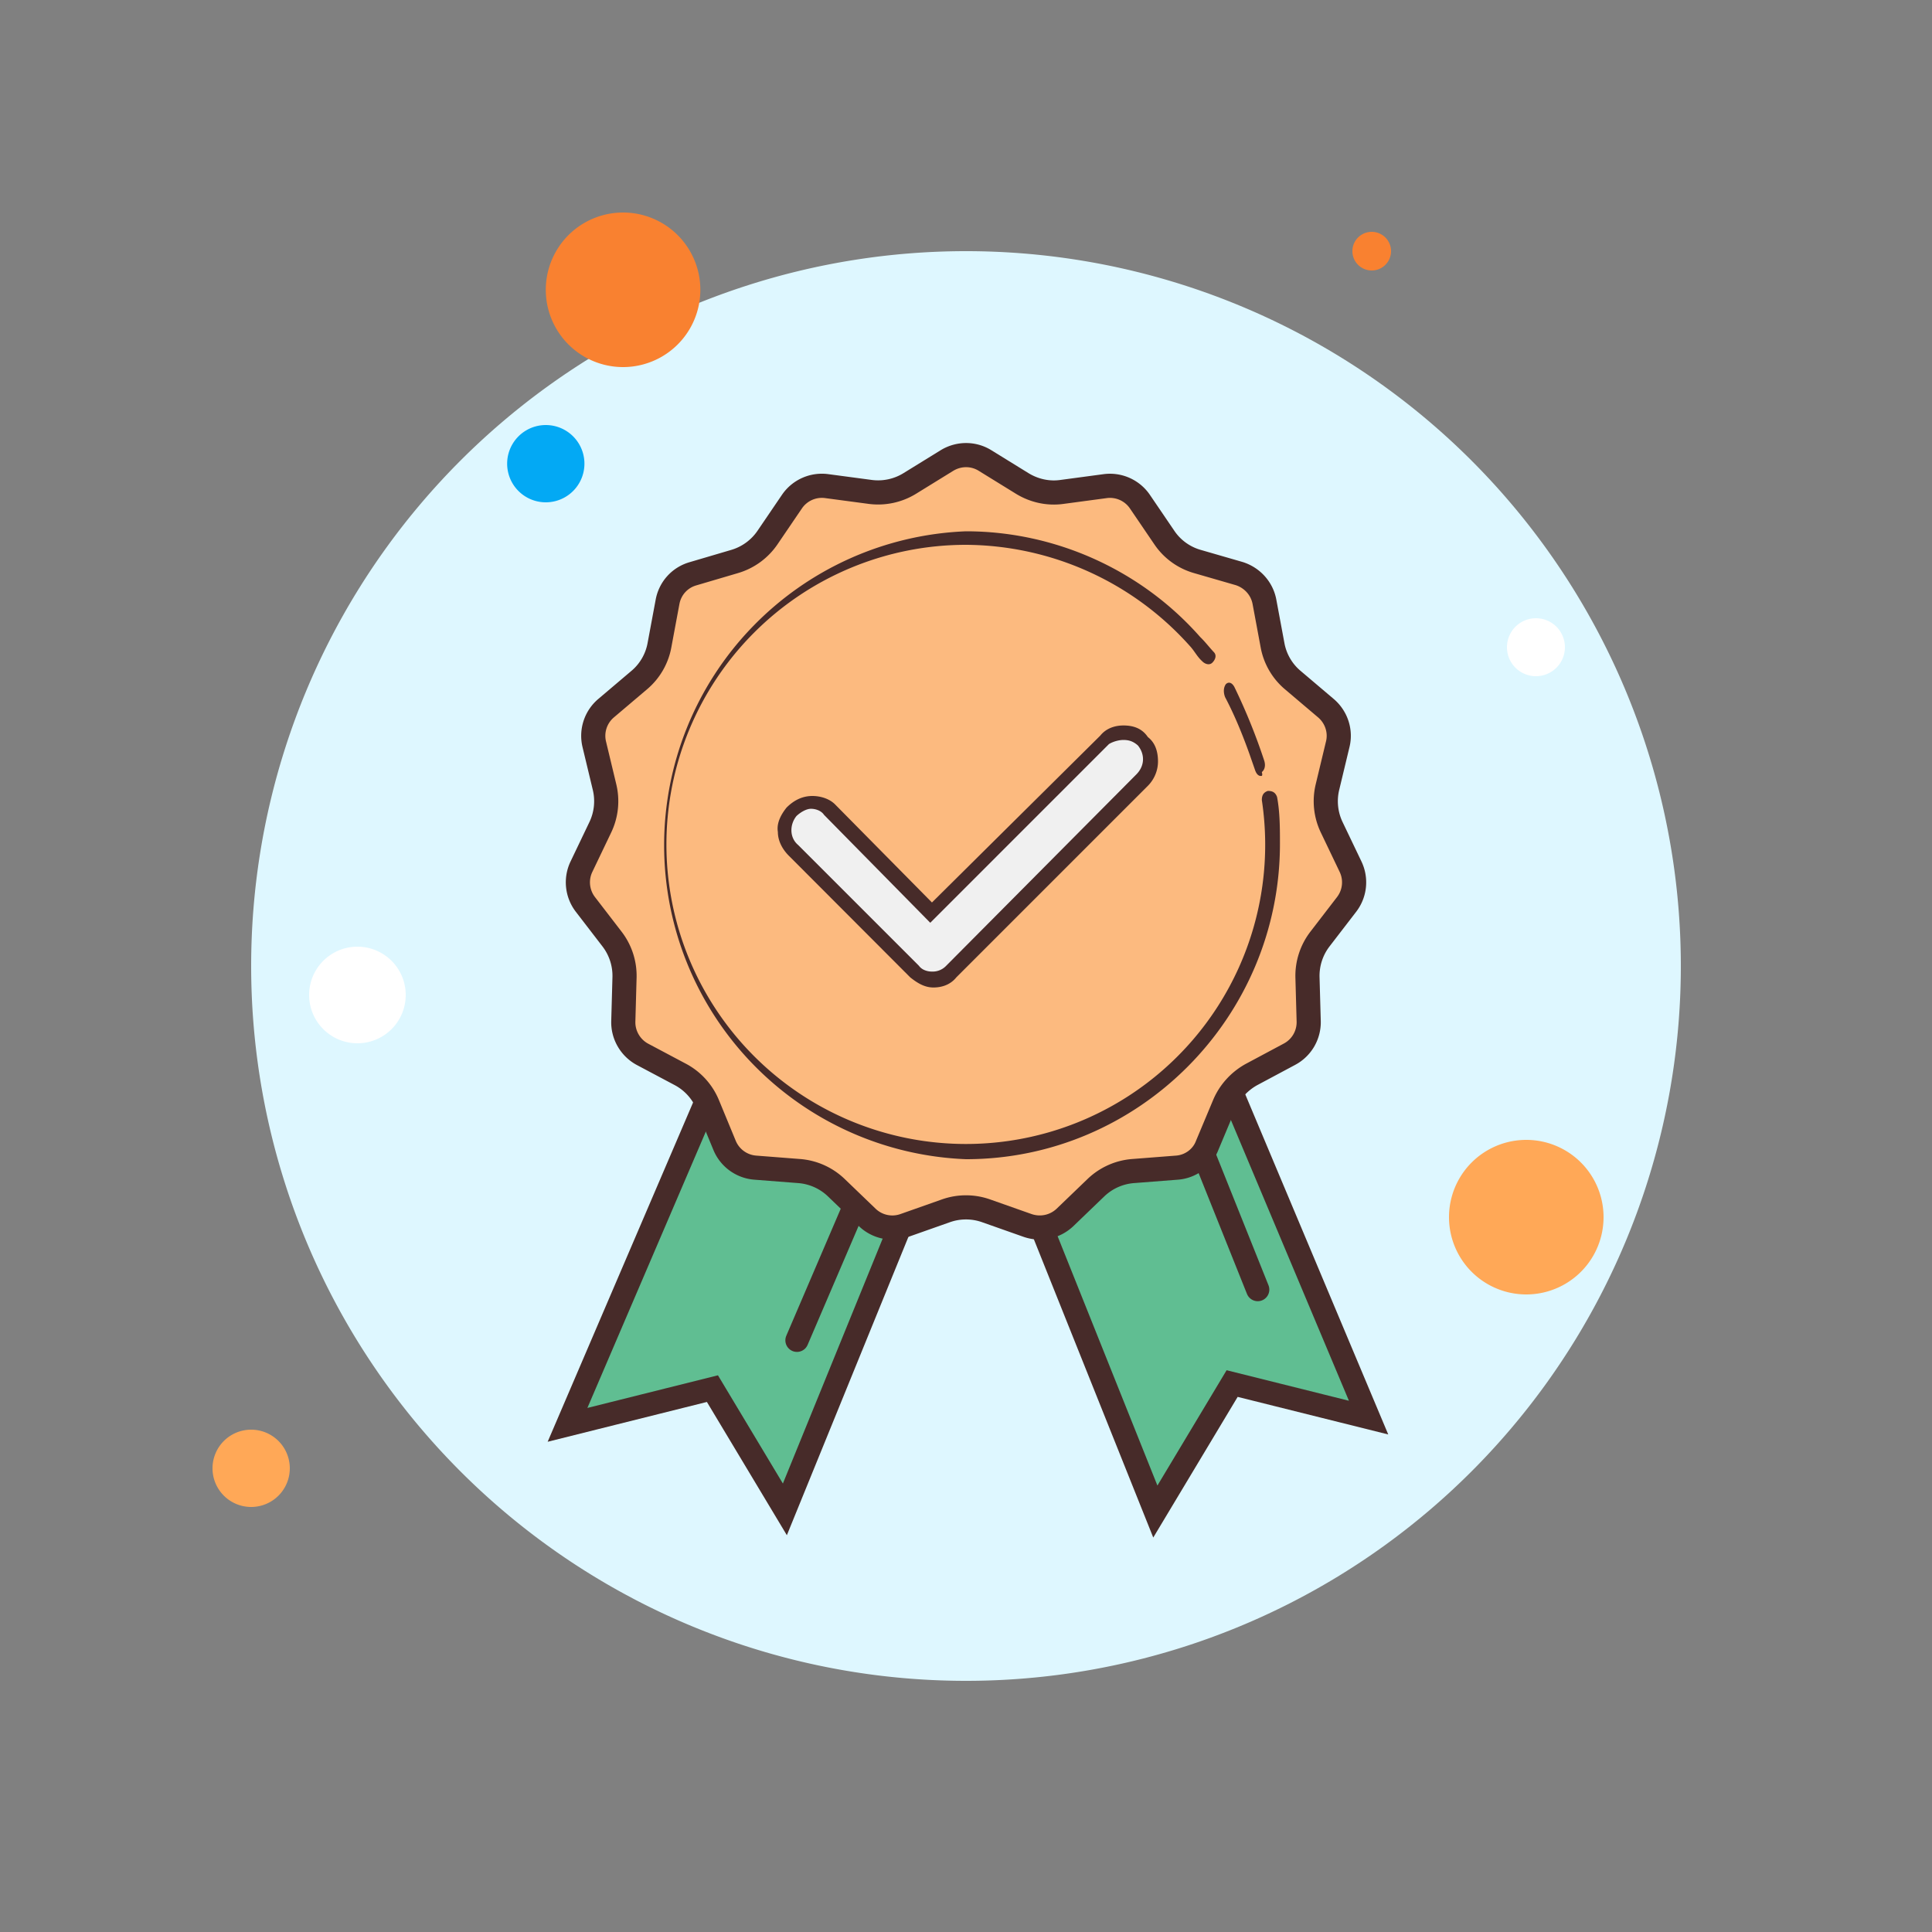 <svg width="80" height="80" fill="none" xmlns="http://www.w3.org/2000/svg"><rect width="100%" height="100%" fill="#808080" stroke="none"/><path d="M56.8 9.6a.8.8 0 1 0 0 1.6.8.8 0 0 0 0-1.6Z" fill="#F98130"/><path d="M40 10.4a29.6 29.6 0 1 0 0 59.2 29.6 29.6 0 0 0 0-59.2Z" fill="#DEF7FF"/><path d="M25.8 8.8a3.2 3.2 0 1 1 0 6.4 3.2 3.2 0 0 1 0-6.4Z" fill="#F98130"/><path d="M22.6 17.6a1.6 1.6 0 1 1 0 3.2 1.6 1.6 0 0 1 0-3.2Z" fill="#03A9F4"/><path d="M10.4 59.2a1.6 1.6 0 1 1 0 3.2 1.6 1.6 0 0 1 0-3.2Zm52.8-12a3.2 3.2 0 1 1 0 6.4 3.2 3.2 0 0 1 0-6.4Z" fill="#FFA857"/><path d="M14.8 39.2a2 2 0 1 0 0 4 2 2 0 0 0 0-4Zm48.8-13.6a1.2 1.2 0 1 0 0 2.4 1.2 1.2 0 0 0 0-2.4Z" fill="#fff"/><path d="m23.5 59 6-14 8.5 4-5.5 13.5-3-5-6 1.5Z" fill="#60BE92" stroke="#472B29" stroke-width=".96" stroke-linecap="round"/><path d="m36 48.5-3 7" stroke="#472B29" stroke-width=".96" stroke-linecap="round"/><path d="m47.84 62.59-5.66-14.14 8.84-3.19 5.65 13.44-5.65-1.41-3.18 5.3Z" fill="#60BE92" stroke="#472B29" stroke-width=".96" stroke-linecap="round"/><path d="m49.25 46.33 2.83 7.07" stroke="#472B29" stroke-width=".96" stroke-linecap="round"/><path d="M39.21 19.07c.49-.3 1.1-.3 1.58 0l1.54.95c.49.3 1.07.43 1.64.35l1.79-.24a1.5 1.5 0 0 1 1.44.64l1.02 1.5c.32.47.8.82 1.36.98l1.73.5c.54.17.95.62 1.05 1.18l.33 1.77c.1.57.4 1.09.84 1.46l1.38 1.17c.43.37.62.95.48 1.5l-.42 1.75a2.5 2.5 0 0 0 .17 1.67l.78 1.63a1.5 1.5 0 0 1-.16 1.57l-1.1 1.43a2.5 2.5 0 0 0-.52 1.6l.05 1.8a1.5 1.5 0 0 1-.79 1.37l-1.59.85c-.5.28-.9.72-1.12 1.25l-.7 1.67c-.2.53-.7.89-1.26.93l-1.8.14a2.5 2.5 0 0 0-1.54.68l-1.3 1.25c-.42.39-1.01.51-1.55.32l-1.7-.6a2.5 2.5 0 0 0-1.68 0l-1.7.6a1.5 1.5 0 0 1-1.54-.32l-1.3-1.25a2.5 2.5 0 0 0-1.54-.68l-1.8-.14a1.5 1.5 0 0 1-1.28-.93l-.69-1.67a2.5 2.5 0 0 0-1.12-1.25l-1.6-.85c-.49-.27-.8-.8-.78-1.37l.05-1.8a2.5 2.5 0 0 0-.52-1.6l-1.1-1.43a1.5 1.5 0 0 1-.16-1.57l.78-1.63a2.5 2.5 0 0 0 .17-1.67l-.42-1.75a1.5 1.5 0 0 1 .48-1.5l1.38-1.17c.44-.37.74-.89.84-1.46l.33-1.77c.1-.56.5-1.01 1.05-1.17l1.73-.51a2.5 2.5 0 0 0 1.36-.99l1.02-1.5a1.5 1.5 0 0 1 1.44-.63l1.8.24a2.5 2.5 0 0 0 1.63-.35l1.54-.95Z" fill="#FCBA7F" stroke="#472B29"/><path d="M52.23 32.13c-.1.01-.2-.05-.27-.27l-.23-.66c-.29-.81-.62-1.61-1-2.33-.06-.15-.09-.37.03-.54.09-.09.23-.1.35.11a24.68 24.68 0 0 1 1.24 3.06c.07.23 0 .39-.1.47.02.08.03.16-.02.16Z" fill="#472B29"/><path d="M40 48a13.01 13.01 0 0 1 0-26c3.73 0 7.28 1.63 9.7 4.38.19.18.38.43.56.62.13.13.07.31-.06.44-.12.12-.31.06-.43-.07-.2-.18-.32-.43-.5-.62A12.52 12.52 0 0 0 40 22.56a12.4 12.4 0 0 0 0 24.81 12.39 12.39 0 0 0 12.25-14.24c0-.2.07-.32.25-.38.19 0 .31.06.38.25.12.63.12 1.31.12 1.94C53 42.13 47.15 48 40 48Z" fill="#472B29"/><path d="M38.59 40.53c-.3 0-.54-.12-.78-.3l-5-5c-.48-.42-.48-1.14-.06-1.61.23-.24.53-.36.83-.36.3 0 .54.12.78.3l4.23 4.29 7.15-7.15c.24-.18.48-.3.78-.3.3 0 .6.12.83.36.18.23.3.53.3.83 0 .3-.12.6-.36.77l-7.87 7.81c-.24.24-.53.36-.83.36Z" fill="#F0F0F0"/><path d="M46.52 30.64c.23 0 .41.06.6.23.29.36.29.84-.07 1.2l-7.87 7.92a.77.77 0 0 1-.6.24c-.17 0-.4-.06-.53-.24l-5-5c-.36-.3-.36-.84-.07-1.2.18-.17.42-.3.6-.3s.42.07.54.25l4.4 4.47 7.4-7.4c.18-.11.42-.17.6-.17Zm0-.6c-.36 0-.72.12-.96.42l-6.97 6.91-4-4.05c-.23-.24-.6-.36-.95-.36-.42 0-.77.18-1.07.48-.24.3-.42.65-.36 1.01 0 .36.18.72.48 1.01l5 5.01c.3.24.6.42.96.42s.71-.12.95-.42l7.93-7.93c.24-.24.42-.6.42-1.01 0-.42-.12-.78-.42-1.01-.24-.36-.6-.48-1.01-.48Z" fill="#472B29"/></svg>